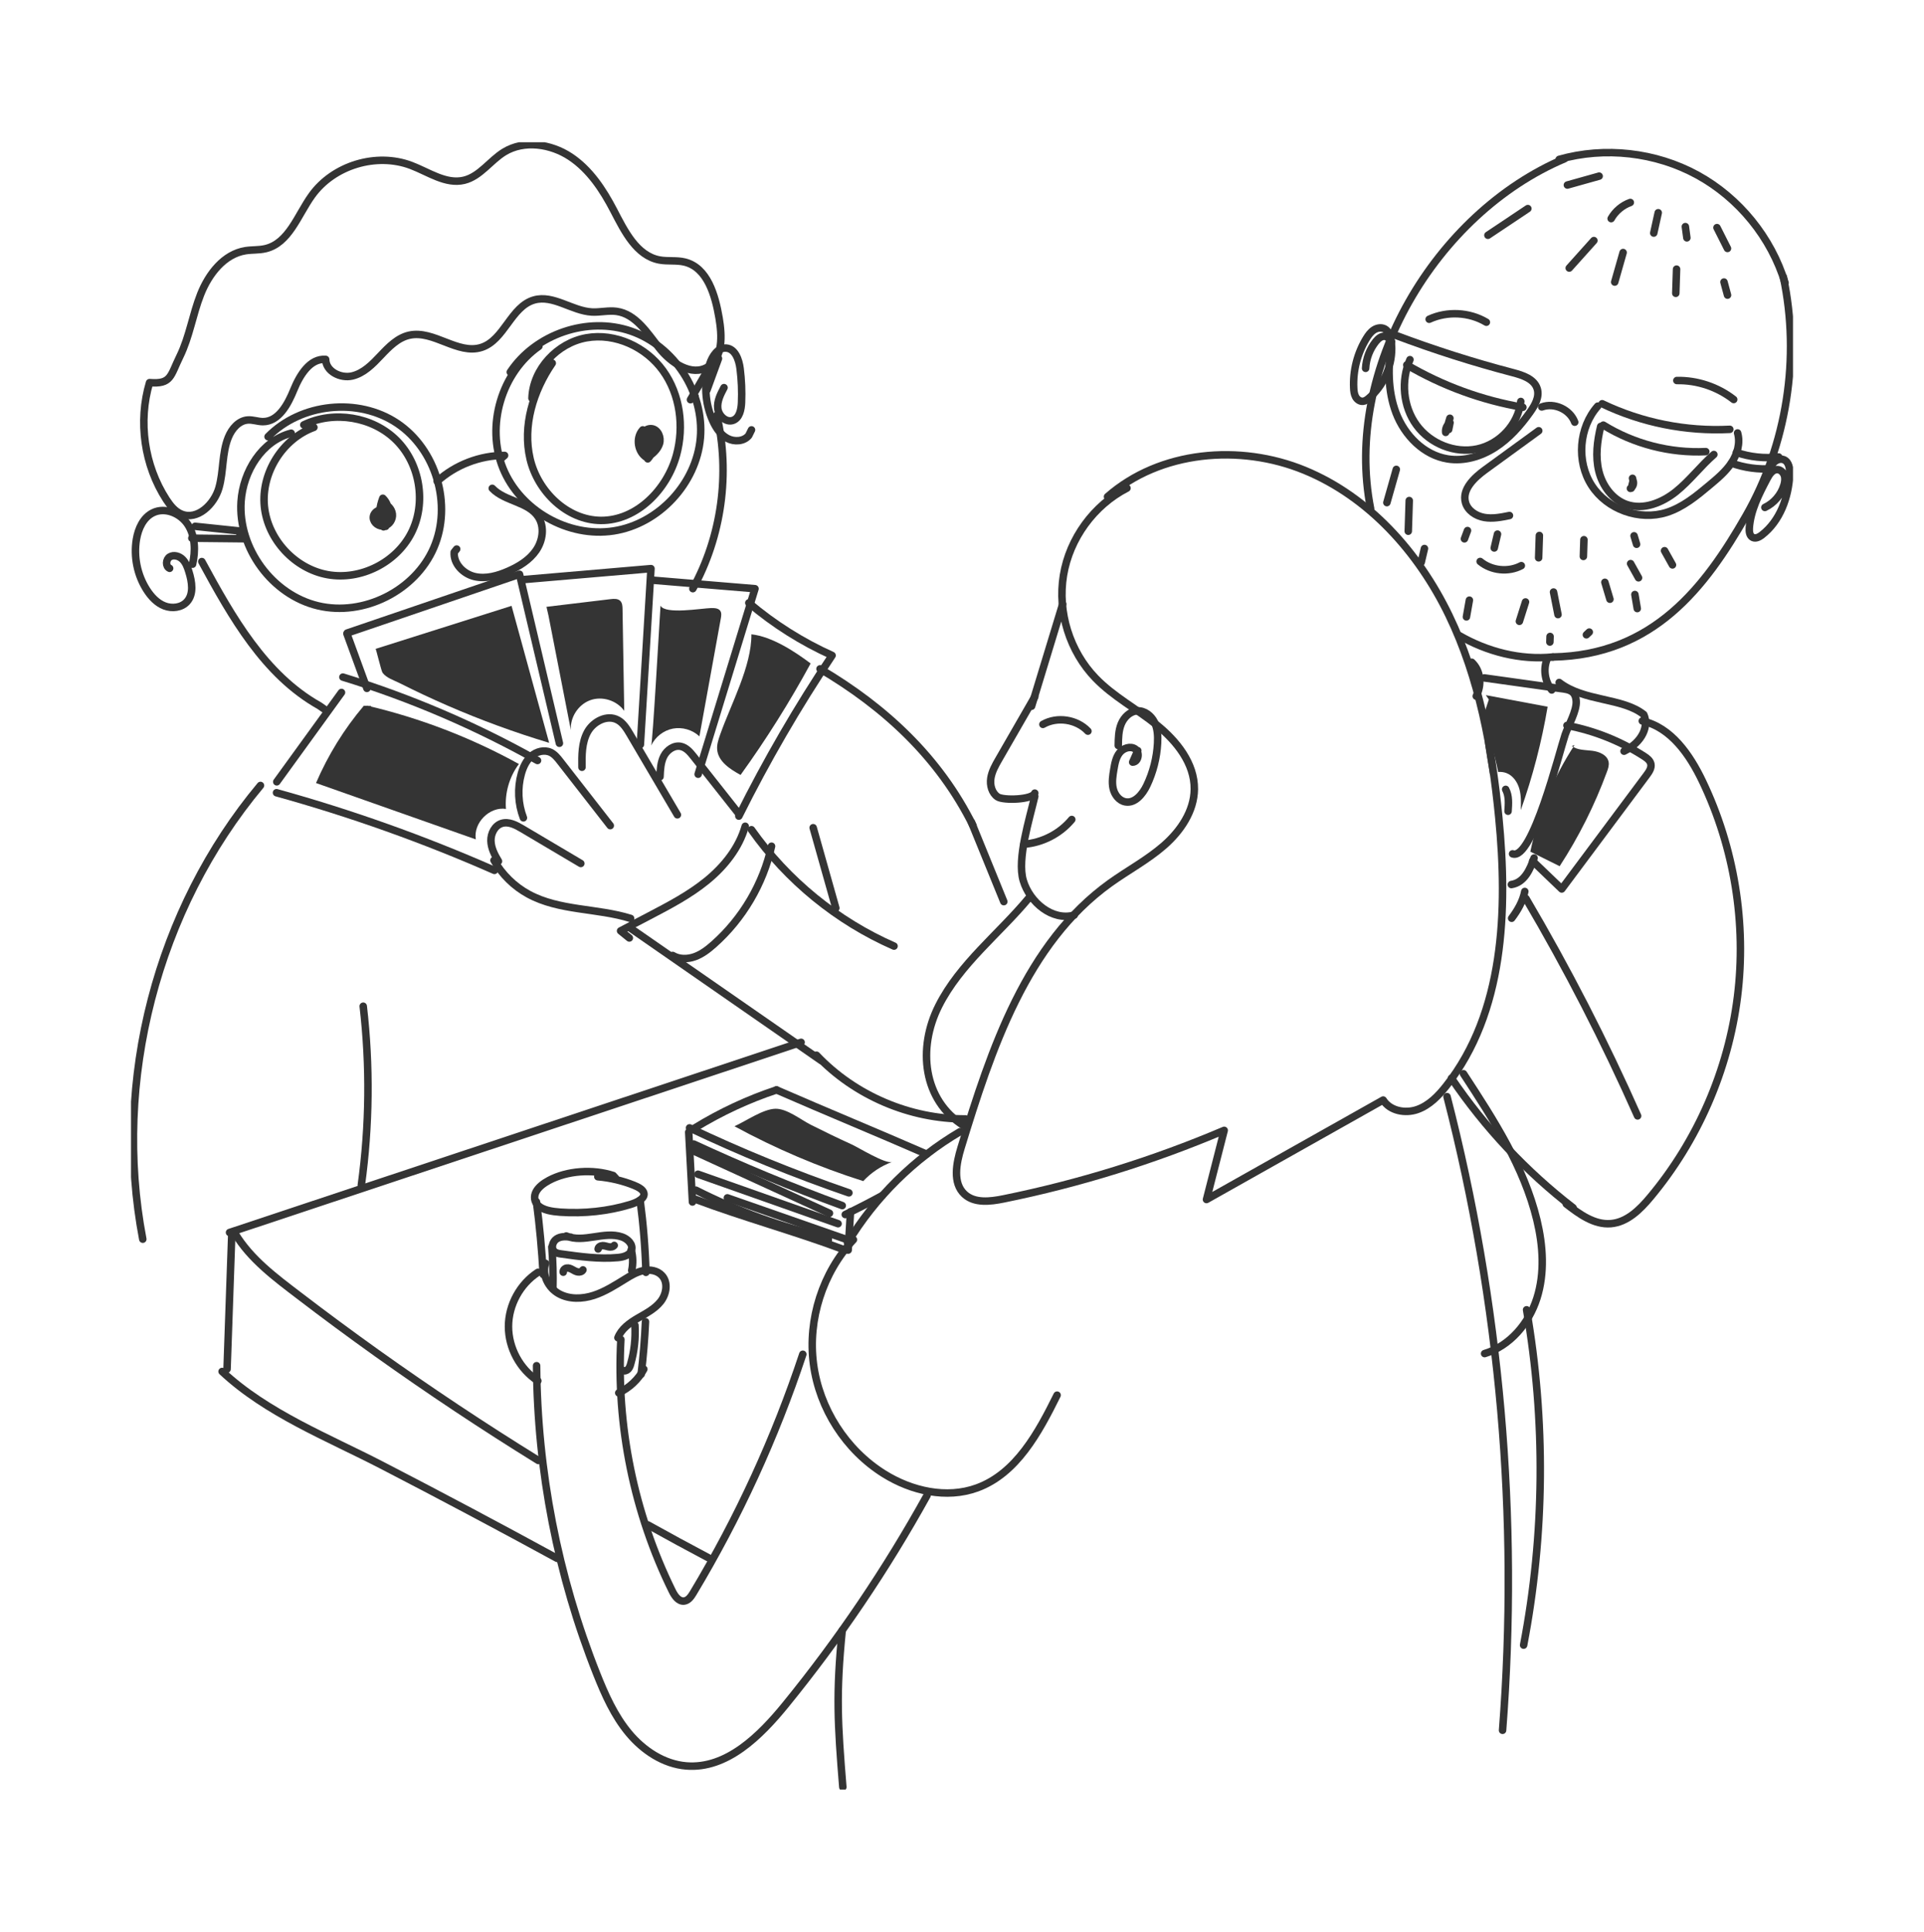 <svg width="257" height="258" viewBox="0 0 257 258" fill="none" xmlns="http://www.w3.org/2000/svg">
<g clip-path="url(#clip0_3008_2874)">
<path d="M34.793 104.903C20.963 121.438 15.025 144.316 19.073 165.498" stroke="#343434" stroke-linecap="round" stroke-linejoin="round"/>
<path d="M48.518 134.385C49.44 142.314 49.356 150.367 48.265 158.277" stroke="#343434" stroke-linecap="round" stroke-linejoin="round"/>
<path d="M45.615 92.483C42.731 96.461 39.853 100.438 36.969 104.416" stroke="#343434" stroke-linecap="round" stroke-linejoin="round"/>
<path d="M36.935 105.872C46.868 108.621 56.605 112.092 66.044 116.245" stroke="#343434" stroke-linecap="round" stroke-linejoin="round"/>
<path d="M45.803 90.429C54.832 93.198 63.563 96.942 71.8 101.569" stroke="#343434" stroke-linecap="round" stroke-linejoin="round"/>
<path d="M46.342 84.638L49.012 91.937" stroke="#343434" stroke-linecap="round" stroke-linejoin="round"/>
<path d="M46.388 84.541C54.059 81.928 61.725 79.309 69.396 76.696C71.17 84.222 72.95 91.749 74.723 99.268" stroke="#343434" stroke-linecap="round" stroke-linejoin="round"/>
<path d="M84.136 123.914C92.652 129.822 101.168 135.73 109.684 141.638" stroke="#343434" stroke-linecap="round" stroke-linejoin="round"/>
<path d="M100.376 110.812C105.157 117.59 111.822 123.03 119.422 126.358" stroke="#343434" stroke-linecap="round" stroke-linejoin="round"/>
<path d="M69.877 77.411C75.567 76.923 81.264 76.429 86.955 75.942C86.481 83.774 86.013 91.612 85.539 99.444" stroke="#343434" stroke-linecap="round" stroke-linejoin="round"/>
<path d="M87.105 77.482C91.684 77.865 96.27 78.242 100.85 78.626C98.317 86.887 95.783 95.147 93.256 103.402" stroke="#343434" stroke-linecap="round" stroke-linejoin="round"/>
<path d="M100.025 80.517C103.377 83.364 107.138 85.736 111.146 87.537C106.547 94.413 102.383 101.588 98.693 108.998" stroke="#343434" stroke-linecap="round" stroke-linejoin="round"/>
<path d="M26.958 74.999C30.966 82.383 35.344 90.15 42.672 94.257C42.899 94.42 43.127 94.576 43.36 94.738" stroke="#343434" stroke-linecap="round" stroke-linejoin="round"/>
<path d="M95.75 55.456C97.556 63.216 96.394 71.639 92.548 78.62" stroke="#343434" stroke-linecap="round" stroke-linejoin="round"/>
<path d="M38.891 57.854C34.987 58.861 32.467 62.962 32.2 66.986C31.791 73.238 36.377 79.451 42.47 80.907C48.564 82.363 55.456 78.906 57.944 73.153C60.432 67.401 58.256 60.018 53.046 56.534C47.836 53.051 40.197 53.844 35.806 58.322" stroke="#343434" stroke-linecap="round" stroke-linejoin="round"/>
<path d="M41.931 57.074C37.742 58.595 34.883 63.157 35.312 67.603C35.741 72.049 39.385 75.968 43.776 76.754C48.168 77.54 52.929 75.142 54.949 71.165C56.97 67.187 56.112 61.955 52.955 58.803C49.798 55.65 44.595 54.799 40.58 56.742" stroke="#343434" stroke-linecap="round" stroke-linejoin="round"/>
<path d="M51.455 67.44L51.519 70.3C51.032 69.351 50.876 68.24 51.078 67.193C51.753 67.369 52.325 67.954 52.409 68.649C52.494 69.345 52.026 70.086 51.344 70.235C50.662 70.385 49.889 69.845 49.863 69.15C49.831 68.311 51.032 67.726 51.636 68.311C52.24 68.896 51.578 70.157 50.766 69.949C50.59 68.805 50.72 67.622 51.136 66.543C52.156 67.525 52.202 69.338 51.234 70.365C50.707 69.598 50.649 68.539 51.084 67.72C51.643 68.266 51.799 69.169 51.468 69.871" stroke="#343434" stroke-linecap="round" stroke-linejoin="round"/>
<path d="M85.857 57.411C84.876 58.465 85.175 60.414 86.429 61.129C87.13 60.648 87.838 60.063 88.092 59.251C88.345 58.438 87.903 57.366 87.059 57.256C86.201 57.145 85.506 58.075 85.526 58.939C85.545 59.803 86.039 60.57 86.526 61.285C87.416 60.297 87.618 58.75 87.02 57.568C86.494 58.25 86.169 59.088 86.104 59.946C86.546 59.68 86.838 59.179 86.844 58.666C86.702 59.16 86.559 59.654 86.416 60.141" stroke="#343434" stroke-linecap="round" stroke-linejoin="round"/>
<path d="M73.768 48.501C71.215 52.206 69.78 56.898 70.806 61.279C71.832 65.659 75.749 69.468 80.251 69.507C85.052 69.546 89.118 65.38 90.372 60.746C91.398 56.963 90.853 52.7 88.566 49.515C86.279 46.33 82.187 44.426 78.328 45.115C74.47 45.804 71.183 49.274 71.059 53.187" stroke="#343434" stroke-linecap="round" stroke-linejoin="round"/>
<path d="M71.982 46.252C66.98 49.755 64.888 56.872 67.182 62.533C69.475 68.194 75.919 71.841 81.953 70.911C87.988 69.982 93.029 64.574 93.555 58.484C94.081 52.394 90.054 46.213 84.279 44.224C78.504 42.229 71.534 44.608 68.162 49.697" stroke="#343434" stroke-linecap="round" stroke-linejoin="round"/>
<path d="M58.398 64.282C60.841 62.079 64.115 60.824 67.402 60.824C67.265 60.941 67.129 61.065 66.993 61.182" stroke="#343434" stroke-linecap="round" stroke-linejoin="round"/>
<path d="M26.061 70.293L32.46 70.963C32.324 71.093 32.187 71.223 32.051 71.353" stroke="#343434" stroke-linecap="round" stroke-linejoin="round"/>
<path d="M25.627 71.879L32.487 71.951" stroke="#343434" stroke-linecap="round" stroke-linejoin="round"/>
<path d="M95.555 47.688L92.23 53.382C92.437 53.245 92.645 53.109 92.853 52.966" stroke="#343434" stroke-linecap="round" stroke-linejoin="round"/>
<path d="M95.971 47.89L94.432 52.095" stroke="#343434" stroke-linecap="round" stroke-linejoin="round"/>
<path d="M22.657 75.903C22.086 75.649 22.144 74.701 22.677 74.376C23.21 74.051 23.944 74.265 24.385 74.707C24.827 75.149 25.048 75.76 25.23 76.358C25.645 77.697 25.918 79.328 24.97 80.368C24.242 81.168 22.976 81.311 21.969 80.921C20.962 80.531 20.189 79.692 19.604 78.782C18.338 76.806 17.837 74.356 18.221 72.042C18.461 70.606 19.13 69.118 20.436 68.481C22.06 67.681 24.151 68.572 25.119 70.099C26.087 71.626 26.126 73.589 25.724 75.35" stroke="#343434" stroke-linecap="round" stroke-linejoin="round"/>
<path d="M96.712 51.77C96.25 52.641 95.77 53.577 95.88 54.552C95.991 55.527 96.972 56.47 97.9 56.145C98.784 55.833 99.011 54.708 99.05 53.772C99.115 52.258 99.05 50.737 98.862 49.236C98.712 48.04 98.199 46.577 96.998 46.486C95.919 46.402 95.159 47.533 94.815 48.56C93.983 51.042 94.133 53.844 95.224 56.229C95.653 57.172 96.263 58.081 97.179 58.562C98.095 59.043 99.362 58.965 100.012 58.166C100.135 57.912 100.258 57.659 100.382 57.412" stroke="#343434" stroke-linecap="round" stroke-linejoin="round"/>
<path d="M19.975 51.107C18.429 56.3 19.267 62.156 22.209 66.706C22.729 67.505 23.353 68.305 24.236 68.662C26.367 69.527 28.608 67.375 29.244 65.159C29.881 62.943 29.634 60.519 30.505 58.387C30.966 57.262 31.882 56.183 33.09 56.092C33.766 56.04 34.428 56.307 35.104 56.313C37.209 56.326 38.449 54.013 39.242 52.063C40.034 50.113 41.405 47.831 43.503 48.001C43.529 49.593 45.478 50.574 47.03 50.217C48.583 49.859 49.765 48.638 50.856 47.481C51.948 46.324 53.137 45.102 54.689 44.764C57.924 44.055 61.146 47.409 64.303 46.402C67.376 45.42 68.253 40.929 71.358 40.058C73.917 39.343 76.399 41.521 79.056 41.67C80.16 41.729 81.271 41.436 82.362 41.586C84.902 41.937 86.454 44.439 88.04 46.46C89.624 48.481 92.385 50.34 94.574 48.995C96.595 47.754 96.452 44.822 96.055 42.483C95.536 39.421 94.49 35.749 91.476 35.002C90.371 34.729 89.196 34.93 88.079 34.722C85.025 34.144 83.421 30.875 81.985 28.112C80.55 25.35 78.77 22.646 76.178 20.93C73.586 19.215 70.013 18.675 67.356 20.293C65.472 21.444 64.134 23.556 61.991 24.076C59.561 24.661 57.249 22.978 54.916 22.094C50.272 20.339 44.549 22.068 41.652 26.104C39.761 28.736 38.599 32.48 35.448 33.214C34.584 33.416 33.675 33.344 32.798 33.481C29.913 33.936 27.874 36.594 26.802 39.304C25.73 42.014 25.314 44.978 24.028 47.598C22.742 50.217 22.891 51.335 19.981 51.101" stroke="#343434" stroke-linecap="round" stroke-linejoin="round"/>
<path d="M65.752 65.218C67.447 67.005 70.617 66.992 71.929 69.079C72.761 70.404 72.501 72.205 71.618 73.498C70.734 74.791 69.344 75.643 67.915 76.273C66.499 76.897 64.92 77.352 63.413 77.008C61.906 76.663 60.548 75.292 60.672 73.745C60.782 73.609 60.893 73.466 61.003 73.329" stroke="#343434" stroke-linecap="round" stroke-linejoin="round"/>
<path d="M109.535 89.331C118.266 94.485 125.457 101.186 129.972 110.265" stroke="#343434" stroke-linecap="round" stroke-linejoin="round"/>
<path d="M108.619 110.545L111.646 121.276" stroke="#343434" stroke-linecap="round" stroke-linejoin="round"/>
<path d="M109.067 140.93C114.173 146.324 121.559 149.476 128.978 149.437C129.172 149.606 128.906 149.996 128.679 149.873" stroke="#343434" stroke-linecap="round" stroke-linejoin="round"/>
<path d="M129.757 109.804L134.083 120.417" stroke="#343434" stroke-linecap="round" stroke-linejoin="round"/>
<path d="M99.544 110.35C98.725 113.248 96.751 115.712 94.418 117.616C92.086 119.52 89.397 120.924 86.727 122.322C85.448 122.991 84.174 123.654 82.894 124.323C83.284 124.642 83.674 124.96 84.064 125.272" stroke="#343434" stroke-linecap="round" stroke-linejoin="round"/>
<path d="M89.853 127.606C90.723 128.132 91.84 128.119 92.802 127.775C93.763 127.43 94.582 126.793 95.342 126.118C99.2 122.699 101.942 118.045 103.059 113.015" stroke="#343434" stroke-linecap="round" stroke-linejoin="round"/>
<path d="M30.661 164.607C56.112 156.139 81.557 147.676 107.008 139.208" stroke="#343434" stroke-linecap="round" stroke-linejoin="round"/>
<path d="M30.959 164.77C30.751 170.795 30.537 176.826 30.329 182.851" stroke="#343434" stroke-linecap="round" stroke-linejoin="round"/>
<path d="M29.667 183.17C35.663 188.779 43.815 191.964 51.019 195.694C58.866 199.75 66.668 203.897 74.424 208.128" stroke="#343434" stroke-linecap="round" stroke-linejoin="round"/>
<path d="M86.552 203.663C89.241 205.164 91.943 206.633 94.665 208.069" stroke="#343434" stroke-linecap="round" stroke-linejoin="round"/>
<path d="M31.401 164.75C33.48 168.182 36.78 170.619 39.911 173.011C43.341 175.637 46.816 178.204 50.331 180.713C57.366 185.73 64.563 190.514 71.917 195.057" stroke="#343434" stroke-linecap="round" stroke-linejoin="round"/>
<path d="M92.841 150.627C96.284 148.521 99.941 146.818 103.728 145.564" stroke="#343434" stroke-linecap="round" stroke-linejoin="round"/>
<path d="M92.106 150.633C98.94 153.883 106.053 156.782 113.394 159.31" stroke="#343434" stroke-linecap="round" stroke-linejoin="round"/>
<path d="M103.721 145.564C110.665 148.593 116.849 151.121 123.793 154.15" stroke="#343434" stroke-linecap="round" stroke-linejoin="round"/>
<path d="M112.906 162.209C114.582 161.397 116.239 160.552 117.876 159.655" stroke="#343434" stroke-linecap="round" stroke-linejoin="round"/>
<path d="M91.996 151.206C92.159 154.189 92.321 157.172 92.477 160.162C92.477 160.285 92.49 160.409 92.496 160.532" stroke="#343434" stroke-linecap="round" stroke-linejoin="round"/>
<path d="M92.821 160.148C99.642 162.69 106.086 164.412 112.907 166.96" stroke="#343434" stroke-linecap="round" stroke-linejoin="round"/>
<path d="M113.608 161.832L113.296 166.954" stroke="#343434" stroke-linecap="round" stroke-linejoin="round"/>
<path d="M92.269 153.545C98.446 156.373 104.617 159.206 110.795 162.034" stroke="#343434" stroke-linecap="round" stroke-linejoin="round"/>
<path d="M93.231 156.821L111.945 163.431" stroke="#343434" stroke-linecap="round" stroke-linejoin="round"/>
<path d="M97.16 159.979C102.506 161.845 107.846 163.71 113.192 165.576" stroke="#343434" stroke-linecap="round" stroke-linejoin="round"/>
<path d="M92.957 158.953C98.531 161.78 104.455 163.925 110.548 165.309C110.704 165.465 110.685 165.758 110.503 165.888" stroke="#343434" stroke-linecap="round" stroke-linejoin="round"/>
<path d="M92.665 152.791C99.161 155.807 105.78 158.55 112.504 161.013" stroke="#343434" stroke-linecap="round" stroke-linejoin="round"/>
<path d="M113.998 165.563C109.893 169.95 107.879 176.209 108.658 182.169C109.438 188.129 112.991 193.66 118.084 196.838C121.767 199.139 126.438 200.205 130.517 198.717C135.772 196.793 138.722 191.346 141.203 186.329" stroke="#343434" stroke-linecap="round" stroke-linejoin="round"/>
<path d="M113.205 165.998C116.888 159.908 122.105 154.748 128.243 151.141" stroke="#343434" stroke-linecap="round" stroke-linejoin="round"/>
<path d="M193.288 146.461C200.388 174.006 202.909 202.727 200.706 231.09" stroke="#343434" stroke-linecap="round" stroke-linejoin="round"/>
<path d="M112.503 217.728C111.652 226.216 111.893 230.174 112.581 238.675" stroke="#343434" stroke-linecap="round" stroke-linejoin="round"/>
<path d="M150.537 65.192C146.107 67.467 142.866 71.912 142.054 76.826C141.242 81.739 142.879 86.997 146.341 90.572C148.725 93.042 151.83 94.667 154.506 96.818C157.183 98.969 159.567 101.959 159.534 105.391C159.508 108.329 157.696 110.987 155.487 112.917C153.279 114.848 150.654 116.238 148.27 117.948C137.091 125.981 132.407 140.104 128.38 153.272C127.737 155.372 127.223 157.991 128.828 159.486C130.166 160.734 132.264 160.48 134.057 160.116C144.152 158.069 154.045 154.995 163.523 150.965C162.737 154.046 161.944 157.127 161.158 160.201C169.025 155.775 176.892 151.342 184.758 146.916C185.655 148.365 187.701 148.749 189.305 148.19C190.91 147.631 192.151 146.344 193.203 145.005C200.914 135.204 201.414 121.614 200.206 109.2C199.303 99.918 197.601 90.579 193.547 82.181C189.494 73.784 182.874 66.349 174.248 62.806C165.628 59.264 154.942 60.187 147.939 66.336" stroke="#343434" stroke-linecap="round" stroke-linejoin="round"/>
<path d="M141.95 80.667L137.793 94.322" stroke="#343434" stroke-linecap="round" stroke-linejoin="round"/>
<path d="M138.222 93.061C136.617 95.843 135.019 98.632 133.414 101.413C132.953 102.213 132.486 103.038 132.349 103.955C132.213 104.871 132.486 105.904 133.252 106.424C134.019 106.944 137.955 106.814 138.222 105.924" stroke="#343434" stroke-linecap="round" stroke-linejoin="round"/>
<path d="M138.221 106.353C137.539 109.317 135.818 114.692 136.682 117.604C137.546 120.515 140.566 123.031 143.49 122.218" stroke="#343434" stroke-linecap="round" stroke-linejoin="round"/>
<path d="M136.772 112.749C139.228 112.56 141.592 111.345 143.164 109.447" stroke="#343434" stroke-linecap="round" stroke-linejoin="round"/>
<path d="M149.375 99.574C149.388 98.599 149.401 97.591 149.771 96.688C150.141 95.785 150.953 94.985 151.927 94.94C152.889 94.888 153.772 95.583 154.201 96.441C154.63 97.299 154.675 98.3 154.623 99.262C154.519 101.212 154.026 103.142 153.181 104.91C152.623 106.073 151.59 107.328 150.323 107.094C149.478 106.938 148.874 106.138 148.686 105.3C148.498 104.461 148.641 103.591 148.783 102.746C148.913 101.966 149.063 101.153 149.55 100.536C150.037 99.918 150.986 99.587 151.635 100.029C152.285 100.471 152.083 101.764 151.297 101.79C151.525 101.277 151.752 100.763 151.979 100.25" stroke="#343434" stroke-linecap="round" stroke-linejoin="round"/>
<path d="M139.307 96.747C141.203 95.661 143.821 96.058 145.322 97.65" stroke="#343434" stroke-linecap="round" stroke-linejoin="round"/>
<path d="M195.49 143.406C199.498 149.535 203.571 155.82 205.293 162.937C206.118 166.369 206.364 170.028 205.293 173.388C204.227 176.748 201.687 179.764 198.309 180.778" stroke="#343434" stroke-linecap="round" stroke-linejoin="round"/>
<path d="M203.915 174.929C206.481 189.715 206.344 204.976 203.519 219.716" stroke="#343434" stroke-linecap="round" stroke-linejoin="round"/>
<path d="M84.234 122.66C79.751 121.262 74.71 121.665 70.585 119.417C68.676 118.377 67.065 116.791 65.986 114.899" stroke="#343434" stroke-linecap="round" stroke-linejoin="round"/>
<path d="M66.584 115.023C66.071 114.185 65.603 113.275 65.577 112.293C65.551 111.312 66.09 110.252 67.026 109.966C67.955 109.68 68.929 110.194 69.767 110.694C72.372 112.235 74.977 113.782 77.582 115.322" stroke="#343434" stroke-linecap="round" stroke-linejoin="round"/>
<path d="M69.916 109.225C69.201 107.36 69.097 105.261 69.636 103.337C69.883 102.453 70.286 101.575 70.975 100.971C71.663 100.366 72.703 100.093 73.534 100.477C74.08 100.73 74.476 101.224 74.846 101.705C77.068 104.559 79.296 107.412 81.517 110.265" stroke="#343434" stroke-linecap="round" stroke-linejoin="round"/>
<path d="M77.737 102.472C77.711 100.867 77.705 99.171 78.478 97.76C79.251 96.35 81.102 95.394 82.518 96.161C83.259 96.558 83.72 97.325 84.149 98.046C86.26 101.64 88.371 105.228 90.483 108.822" stroke="#343434" stroke-linecap="round" stroke-linejoin="round"/>
<path d="M88.163 103.733C88.202 102.797 88.248 101.822 88.67 100.991C89.092 100.159 90.021 99.496 90.937 99.684C91.677 99.84 92.204 100.471 92.671 101.062C94.666 103.59 96.66 106.112 98.654 108.64" stroke="#343434" stroke-linecap="round" stroke-linejoin="round"/>
<path d="M48.596 94.257C45.972 97.357 43.815 100.847 42.211 104.578C49.324 107.087 56.444 109.596 63.557 112.104C63.199 109.908 65.389 107.698 67.584 108.036C67.415 105.917 68.039 103.74 69.312 102.037C62.94 98.521 56.086 95.888 48.999 94.231C48.954 94.543 49.564 94.608 49.584 94.289" fill="#343434"/>
<path d="M50.175 86.659C56.229 84.742 62.276 82.831 68.331 80.914C70.007 87.01 71.683 93.113 73.352 99.21C68.753 97.825 64.238 96.174 59.84 94.263C57.671 93.321 55.527 92.314 53.41 91.248C52.63 90.858 51.597 90.539 51.097 89.844C50.922 89.597 50.233 86.64 50.168 86.659H50.175Z" fill="#343434"/>
<path d="M72.995 81.044L81.563 80.017C82.011 79.965 82.531 79.932 82.85 80.251C83.129 80.524 83.148 80.959 83.155 81.349C83.233 85.879 83.311 90.409 83.382 94.939C82.395 93.549 80.446 92.931 78.841 93.516C77.237 94.101 76.126 95.817 76.256 97.52C75.256 92.411 74.262 87.309 73.261 82.201" fill="#343434"/>
<path d="M95.017 81.213C95.452 81.2 95.965 81.226 96.212 81.583C96.4 81.863 96.348 82.233 96.29 82.565C95.335 87.823 94.38 93.087 93.425 98.345C92.496 97.468 91.132 97.071 89.878 97.312C88.625 97.552 87.507 98.43 86.975 99.593C87.163 99.593 88.118 82.461 88.228 80.888C88.846 82.097 93.665 81.245 95.023 81.206L95.017 81.213Z" fill="#343434"/>
<path d="M96.199 98.098C95.972 98.748 95.738 99.418 95.796 100.1C95.926 101.705 97.511 102.726 98.921 103.499C102.351 98.742 105.482 93.763 108.281 88.609C106.118 86.978 103.098 85.015 100.369 84.716C100.402 88.999 97.635 94.023 96.199 98.098Z" fill="#343434"/>
<path d="M98.109 150.419C103.592 153.402 109.36 155.859 115.31 157.744C116.369 156.6 117.701 155.716 119.162 155.183C118.299 155.502 114.674 153.259 113.777 152.85C111.939 152.012 110.12 151.134 108.314 150.224C106.963 149.542 105.118 148.04 103.566 148.079C101.909 148.118 99.61 149.75 98.103 150.419H98.109Z" fill="#343434"/>
<path d="M194.859 84.846C198.634 87.036 203.057 88.186 207.429 87.745" stroke="#343434" stroke-linecap="round" stroke-linejoin="round"/>
<path d="M208.988 21.203C191.748 28.495 179.406 49.294 183.082 67.941" stroke="#343434" stroke-linecap="round" stroke-linejoin="round"/>
<path d="M186.362 44.757C191.527 46.707 196.788 48.384 202.128 49.781C203.434 50.126 204.947 50.633 205.337 51.926C205.668 53.005 205.032 54.13 204.376 55.046C203.083 56.859 201.582 58.562 199.711 59.765C197.841 60.967 195.567 61.643 193.371 61.292C190.188 60.785 187.629 58.166 186.479 55.157C185.329 52.147 185.394 48.8 185.882 45.615" stroke="#343434" stroke-linecap="round" stroke-linejoin="round"/>
<path d="M188.337 48.033C187.109 50.84 187.408 54.305 189.221 56.781C191.033 59.257 194.32 60.596 197.321 59.959C200.322 59.322 202.817 56.664 203.141 53.616" stroke="#343434" stroke-linecap="round" stroke-linejoin="round"/>
<path d="M187.915 48.735C192.69 51.536 197.971 53.467 203.421 54.396" stroke="#343434" stroke-linecap="round" stroke-linejoin="round"/>
<path d="M193.671 55.858L193.106 57.75C193.047 57.256 193.281 56.736 193.69 56.45C193.632 56.755 193.573 57.061 193.508 57.366" stroke="#343434" stroke-linecap="round" stroke-linejoin="round"/>
<path d="M205.941 54.35C207.63 53.733 209.722 54.701 210.346 56.385" stroke="#343434" stroke-linecap="round" stroke-linejoin="round"/>
<path d="M205.538 57.529C203.161 59.258 200.777 60.993 198.399 62.722C196.925 63.794 195.268 65.348 195.749 67.103C196.048 68.194 197.145 68.916 198.263 69.111C199.38 69.306 200.517 69.078 201.628 68.851" stroke="#343434" stroke-linecap="round" stroke-linejoin="round"/>
<path d="M197.711 74.986C199.218 76.228 201.485 76.462 203.213 75.545" stroke="#343434" stroke-linecap="round" stroke-linejoin="round"/>
<path d="M208.267 21.288C214.373 19.559 221.148 20.326 226.722 23.374C232.289 26.422 236.596 31.713 238.44 37.79" stroke="#343434" stroke-linecap="round" stroke-linejoin="round"/>
<path d="M204.083 27.858C202.303 29.048 200.523 30.231 198.75 31.42" stroke="#343434" stroke-linecap="round" stroke-linejoin="round"/>
<path d="M212.905 32.129C211.807 33.351 210.709 34.579 209.611 35.801" stroke="#343434" stroke-linecap="round" stroke-linejoin="round"/>
<path d="M216.809 33.727L215.686 37.673" stroke="#343434" stroke-linecap="round" stroke-linejoin="round"/>
<path d="M223.949 35.944L223.845 39.174" stroke="#343434" stroke-linecap="round" stroke-linejoin="round"/>
<path d="M230.282 37.666L230.756 39.415" stroke="#343434" stroke-linecap="round" stroke-linejoin="round"/>
<path d="M213.607 23.523C212.191 23.92 210.781 24.316 209.365 24.713" stroke="#343434" stroke-linecap="round" stroke-linejoin="round"/>
<path d="M217.77 27.04C216.699 27.423 215.77 28.203 215.211 29.197" stroke="#343434" stroke-linecap="round" stroke-linejoin="round"/>
<path d="M221.499 28.411L220.901 31.128" stroke="#343434" stroke-linecap="round" stroke-linejoin="round"/>
<path d="M225.124 30.264L225.325 31.765" stroke="#343434" stroke-linecap="round" stroke-linejoin="round"/>
<path d="M229.347 30.4L230.75 33.182" stroke="#343434" stroke-linecap="round" stroke-linejoin="round"/>
<path d="M137.409 119.956C133.446 124.733 128.23 128.711 125.391 134.339C122.553 139.968 123.254 146.948 128.776 150.367" stroke="#343434" stroke-linecap="round" stroke-linejoin="round"/>
<path d="M238.213 36.99C240.493 47.76 238.681 59.342 233.218 68.896C227.755 78.45 220.856 87.498 207.429 87.745" stroke="#343434" stroke-linecap="round" stroke-linejoin="round"/>
<path d="M186.512 62.689L185.252 67.128" stroke="#343434" stroke-linecap="round" stroke-linejoin="round"/>
<path d="M188.24 66.849L188.11 70.95" stroke="#343434" stroke-linecap="round" stroke-linejoin="round"/>
<path d="M190.273 73.257L189.838 75.11" stroke="#343434" stroke-linecap="round" stroke-linejoin="round"/>
<path d="M196.023 70.859L195.613 71.964" stroke="#343434" stroke-linecap="round" stroke-linejoin="round"/>
<path d="M200.03 71.334L199.595 73.186" stroke="#343434" stroke-linecap="round" stroke-linejoin="round"/>
<path d="M205.623 71.516L205.525 74.499" stroke="#343434" stroke-linecap="round" stroke-linejoin="round"/>
<path d="M196.275 80.153L195.879 82.389" stroke="#343434" stroke-linecap="round" stroke-linejoin="round"/>
<path d="M203.772 80.394L202.953 82.98" stroke="#343434" stroke-linecap="round" stroke-linejoin="round"/>
<path d="M207.514 79.068L208.111 82.084" stroke="#343434" stroke-linecap="round" stroke-linejoin="round"/>
<path d="M214.373 77.768L215.049 80.03" stroke="#343434" stroke-linecap="round" stroke-linejoin="round"/>
<path d="M217.81 75.272L218.868 77.17" stroke="#343434" stroke-linecap="round" stroke-linejoin="round"/>
<path d="M222.344 73.55L223.403 75.448" stroke="#343434" stroke-linecap="round" stroke-linejoin="round"/>
<path d="M211.573 72.081L211.502 74.317" stroke="#343434" stroke-linecap="round" stroke-linejoin="round"/>
<path d="M218.271 71.561L218.608 72.692" stroke="#343434" stroke-linecap="round" stroke-linejoin="round"/>
<path d="M211.904 84.781L212.288 84.417" stroke="#343434" stroke-linecap="round" stroke-linejoin="round"/>
<path d="M207.052 85.002L207.026 85.749" stroke="#343434" stroke-linecap="round" stroke-linejoin="round"/>
<path d="M218.381 79.399L218.699 81.278" stroke="#343434" stroke-linecap="round" stroke-linejoin="round"/>
<path d="M208.267 91.15C211.593 93.718 216.724 93.152 219.57 95.433C220.252 96.915 219.453 99.086 216.932 100.328" stroke="#343434" stroke-linecap="round" stroke-linejoin="round"/>
<path d="M196.594 88.446C197.834 89.623 197.945 91.507 197.191 92.976" stroke="#343434" stroke-linecap="round" stroke-linejoin="round"/>
<path d="M198.276 90.54C201.466 90.988 204.655 91.424 207.845 91.878C209.248 92.08 210.417 91.995 210.541 93.614C210.645 94.907 209.475 96.915 209.06 98.144C208.3 100.386 204.675 114.984 202.044 114.035" stroke="#343434" stroke-linecap="round" stroke-linejoin="round"/>
<path d="M209.306 96.889C212.957 97.578 216.465 98.982 219.589 100.99C219.986 101.244 220.401 101.549 220.512 102.011C220.635 102.544 220.291 103.064 219.966 103.499C216.179 108.575 212.398 113.651 208.611 118.727C207.318 117.486 206.019 116.245 204.727 115.003" stroke="#343434" stroke-linecap="round" stroke-linejoin="round"/>
<path d="M201.121 105.423C201.595 106.307 201.504 107.373 201.439 108.342" stroke="#343434" stroke-linecap="round" stroke-linejoin="round"/>
<path d="M201.882 118.136C203.636 117.863 204.389 116.076 204.915 114.594" stroke="#343434" stroke-linecap="round" stroke-linejoin="round"/>
<path d="M201.921 122.64C202.726 121.568 203.415 120.385 203.675 119.059" stroke="#343434" stroke-linecap="round" stroke-linejoin="round"/>
<path d="M193.878 144.004C198.341 150.581 203.843 156.457 210.131 161.305" stroke="#343434" stroke-linecap="round" stroke-linejoin="round"/>
<path d="M203.83 120.001C209.352 129.38 214.334 139.084 218.745 149.035" stroke="#343434" stroke-linecap="round" stroke-linejoin="round"/>
<path d="M219.369 96.291C223.208 97.143 225.716 100.796 227.411 104.344C231.666 113.236 233.309 123.355 232.082 133.137C230.854 142.919 226.768 152.323 220.447 159.882C219.051 161.559 217.336 163.249 215.16 163.424C212.945 163.6 210.97 162.157 209.216 160.792" stroke="#343434" stroke-linecap="round" stroke-linejoin="round"/>
<path d="M199.016 103.408C199.166 103.343 199.322 103.272 199.484 103.226C199.179 101.673 198.789 100.139 198.282 98.644C198.477 100.236 198.75 101.822 199.016 103.408Z" fill="#343434"/>
<path d="M206.727 94.387C203.973 93.874 201.225 93.354 198.471 92.84L198.873 93.425C198.568 94.29 198.295 95.167 198.042 96.051C198.042 96.136 198.055 96.22 198.061 96.305C198.984 98.482 199.653 100.77 200.121 103.103C200.491 103.07 200.868 103.116 201.219 103.246C202.102 103.584 202.7 104.455 202.953 105.371C203.206 106.288 203.174 107.25 203.135 108.199C204.733 103.707 205.935 99.08 206.727 94.381V94.387Z" fill="#343434"/>
<path d="M209.95 99.632C210.71 100.197 211.743 100.152 212.684 100.269C213.626 100.386 214.705 100.834 214.874 101.77C214.958 102.219 214.802 102.674 214.64 103.103C213.016 107.516 210.898 111.747 208.332 115.686C207.026 115.036 205.721 114.386 204.415 113.742C205.48 108.686 207.494 103.831 210.32 99.502" fill="#343434"/>
<path d="M214.01 53.921C219.291 56.456 225.215 57.639 231.062 57.34" stroke="#343434" stroke-linecap="round" stroke-linejoin="round"/>
<path d="M213.424 54.24C210.897 57.087 210.547 61.643 212.612 64.84C214.678 68.038 218.978 69.585 222.61 68.441C224.786 67.752 226.598 66.257 228.352 64.788C229.424 63.891 230.515 62.975 231.288 61.812C232.061 60.648 232.49 59.173 232.1 57.821" stroke="#343434" stroke-linecap="round" stroke-linejoin="round"/>
<path d="M213.815 56.95C213.34 58.913 213.087 60.98 213.568 62.936C214.048 64.892 215.387 66.732 217.296 67.382C219.538 68.142 222.026 67.148 223.87 65.666C225.715 64.184 227.151 62.254 228.931 60.7" stroke="#343434" stroke-linecap="round" stroke-linejoin="round"/>
<path d="M214.165 56.775C218.232 59.29 223.071 60.545 227.852 60.317" stroke="#343434" stroke-linecap="round" stroke-linejoin="round"/>
<path d="M218.063 63.878C218.199 64.314 218.134 64.808 217.9 65.204C217.985 64.873 218.063 64.548 218.147 64.216C218.283 64.58 218.121 65.035 217.783 65.23" stroke="#343434" stroke-linecap="round" stroke-linejoin="round"/>
<path d="M190.903 42.638C193.313 41.527 196.263 41.676 198.543 43.035" stroke="#343434" stroke-linecap="round" stroke-linejoin="round"/>
<path d="M223.987 50.821C226.709 50.769 229.437 51.679 231.581 53.356" stroke="#343434" stroke-linecap="round" stroke-linejoin="round"/>
<path d="M231.938 60.427C233.744 61.045 235.693 61.253 237.59 61.032" stroke="#343434" stroke-linecap="round" stroke-linejoin="round"/>
<path d="M231.275 61.851C233.003 62.474 234.868 62.728 236.7 62.598" stroke="#343434" stroke-linecap="round" stroke-linejoin="round"/>
<path d="M236.219 63.56C236.323 62.995 236.44 62.41 236.778 61.948C237.116 61.487 237.746 61.181 238.272 61.396C238.967 61.682 239.097 62.605 239.058 63.358C238.915 66.42 237.765 69.578 235.349 71.45C234.998 71.723 234.524 71.977 234.121 71.775C233.699 71.567 233.634 70.995 233.666 70.521C233.829 68.162 234.953 65.984 236.057 63.891C236.349 63.333 236.778 62.696 237.408 62.715C237.85 62.728 238.22 63.099 238.35 63.514C238.48 63.93 238.415 64.392 238.285 64.814C237.902 66.095 236.953 67.2 235.745 67.772" stroke="#343434" stroke-linecap="round" stroke-linejoin="round"/>
<path d="M185.252 46.87C185.453 46.369 185.655 45.849 185.668 45.31C185.681 44.77 185.447 44.192 184.973 43.932C184.518 43.685 183.94 43.789 183.511 44.068C183.082 44.348 182.77 44.783 182.504 45.219C181.302 47.188 180.711 49.521 180.822 51.822C180.841 52.231 180.887 52.648 181.082 53.005C181.276 53.362 181.666 53.642 182.069 53.596C182.361 53.564 182.615 53.382 182.842 53.187C184.765 51.549 185.915 49.034 185.895 46.505C185.895 45.855 185.681 45.056 185.044 44.926C184.55 44.829 184.096 45.212 183.784 45.602C182.965 46.616 182.478 47.896 182.413 49.196" stroke="#343434" stroke-linecap="round" stroke-linejoin="round"/>
<path d="M107.236 180.869C103.546 191.996 98.628 202.707 92.594 212.755C92.308 213.23 91.944 213.756 91.392 213.827C90.645 213.918 90.119 213.145 89.787 212.469C84.688 202.109 82.304 190.429 82.934 178.899" stroke="#343434" stroke-linecap="round" stroke-linejoin="round"/>
<path d="M71.677 182.396C71.774 196.448 74.509 210.481 79.699 223.538C80.817 226.346 82.064 229.154 84 231.474C85.935 233.794 88.657 235.601 91.665 235.848C97.07 236.29 101.526 231.864 104.949 227.659C112.056 218.93 118.389 209.564 123.839 199.711" stroke="#343434" stroke-linecap="round" stroke-linejoin="round"/>
<path d="M82.239 157.36L81.907 156.996C79.166 156.099 75.736 156.359 73.333 157.646C72.592 158.043 71.936 158.543 71.611 159.154C71.287 159.765 71.338 160.499 71.904 161.019C72.566 161.63 73.749 161.812 74.84 161.89C78.01 162.111 81.258 161.76 84.181 160.87C85.103 160.59 86.143 160.077 86.013 159.375C85.922 158.887 85.292 158.55 84.688 158.303C83.207 157.705 81.55 157.308 79.855 157.159" stroke="#343434" stroke-linecap="round" stroke-linejoin="round"/>
<path d="M71.657 160.5C72.079 163.723 72.378 166.966 72.56 170.216" stroke="#343434" stroke-linecap="round" stroke-linejoin="round"/>
<path d="M86.221 176.521C86.117 178.861 85.922 181.201 85.643 183.527" stroke="#343434" stroke-linecap="round" stroke-linejoin="round"/>
<path d="M85.507 160.292C85.929 163.489 86.189 166.706 86.28 169.93" stroke="#343434" stroke-linecap="round" stroke-linejoin="round"/>
<path d="M82.648 186.03C84.058 185.354 85.266 184.249 86 182.858" stroke="#343434" stroke-linecap="round" stroke-linejoin="round"/>
<path d="M71.858 169.924C69.455 171.484 67.922 174.298 67.922 177.164C67.922 180.03 69.442 182.851 71.839 184.418" stroke="#343434" stroke-linecap="round" stroke-linejoin="round"/>
<path d="M72.872 168.721C72.339 170.236 73.242 171.997 74.645 172.777C76.048 173.557 77.789 173.498 79.309 173.004C80.829 172.51 82.193 171.626 83.558 170.788C84.311 170.32 85.097 169.859 85.968 169.69C86.838 169.521 87.832 169.696 88.43 170.359C89.281 171.295 89.021 172.848 88.235 173.836C87.449 174.824 86.279 175.416 85.188 176.053C84.097 176.69 82.999 177.482 82.538 178.659" stroke="#343434" stroke-linecap="round" stroke-linejoin="round"/>
<path d="M76.263 165.231C75.613 165.127 74.899 165.101 74.347 165.465C73.794 165.829 73.561 166.713 74.054 167.155C74.301 167.376 74.645 167.428 74.97 167.473C77.478 167.824 80.011 168.182 82.531 167.954C83.266 167.889 84.136 167.655 84.357 166.953C84.591 166.186 83.844 165.459 83.084 165.199C80.706 164.38 77.952 166.05 75.639 165.069" stroke="#343434" stroke-linecap="round" stroke-linejoin="round"/>
<path d="M73.71 166.538C73.853 168.396 73.905 170.262 73.859 172.121" stroke="#343434" stroke-linecap="round" stroke-linejoin="round"/>
<path d="M84.311 166.915C84.552 167.818 84.578 168.773 84.383 169.683" stroke="#343434" stroke-linecap="round" stroke-linejoin="round"/>
<path d="M84.812 176.989C84.916 178.724 84.727 180.479 84.247 182.149C84.175 182.409 84.084 182.676 83.902 182.864C83.721 183.053 83.402 183.157 83.175 183.02" stroke="#343434" stroke-linecap="round" stroke-linejoin="round"/>
<path d="M75.237 169.911C75.185 169.651 75.425 169.404 75.691 169.359C75.958 169.313 76.218 169.424 76.451 169.554C76.685 169.684 76.913 169.827 77.179 169.872C77.445 169.918 77.751 169.833 77.868 169.599" stroke="#343434" stroke-linecap="round" stroke-linejoin="round"/>
<path d="M79.894 166.811C79.913 166.538 80.218 166.369 80.491 166.362C80.764 166.356 81.024 166.466 81.29 166.518C81.556 166.57 81.875 166.544 82.044 166.33" stroke="#343434" stroke-linecap="round" stroke-linejoin="round"/>
<path d="M206.649 88.05C206.11 89.396 206.357 91.027 207.273 92.151" stroke="#343434" stroke-linecap="round" stroke-linejoin="round"/>
</g>
<defs>
<clipPath id="clip0_3008_2874">
<rect width="222" height="220" fill="white" transform="translate(17.5 19)"/>
</clipPath>
</defs>
</svg>
